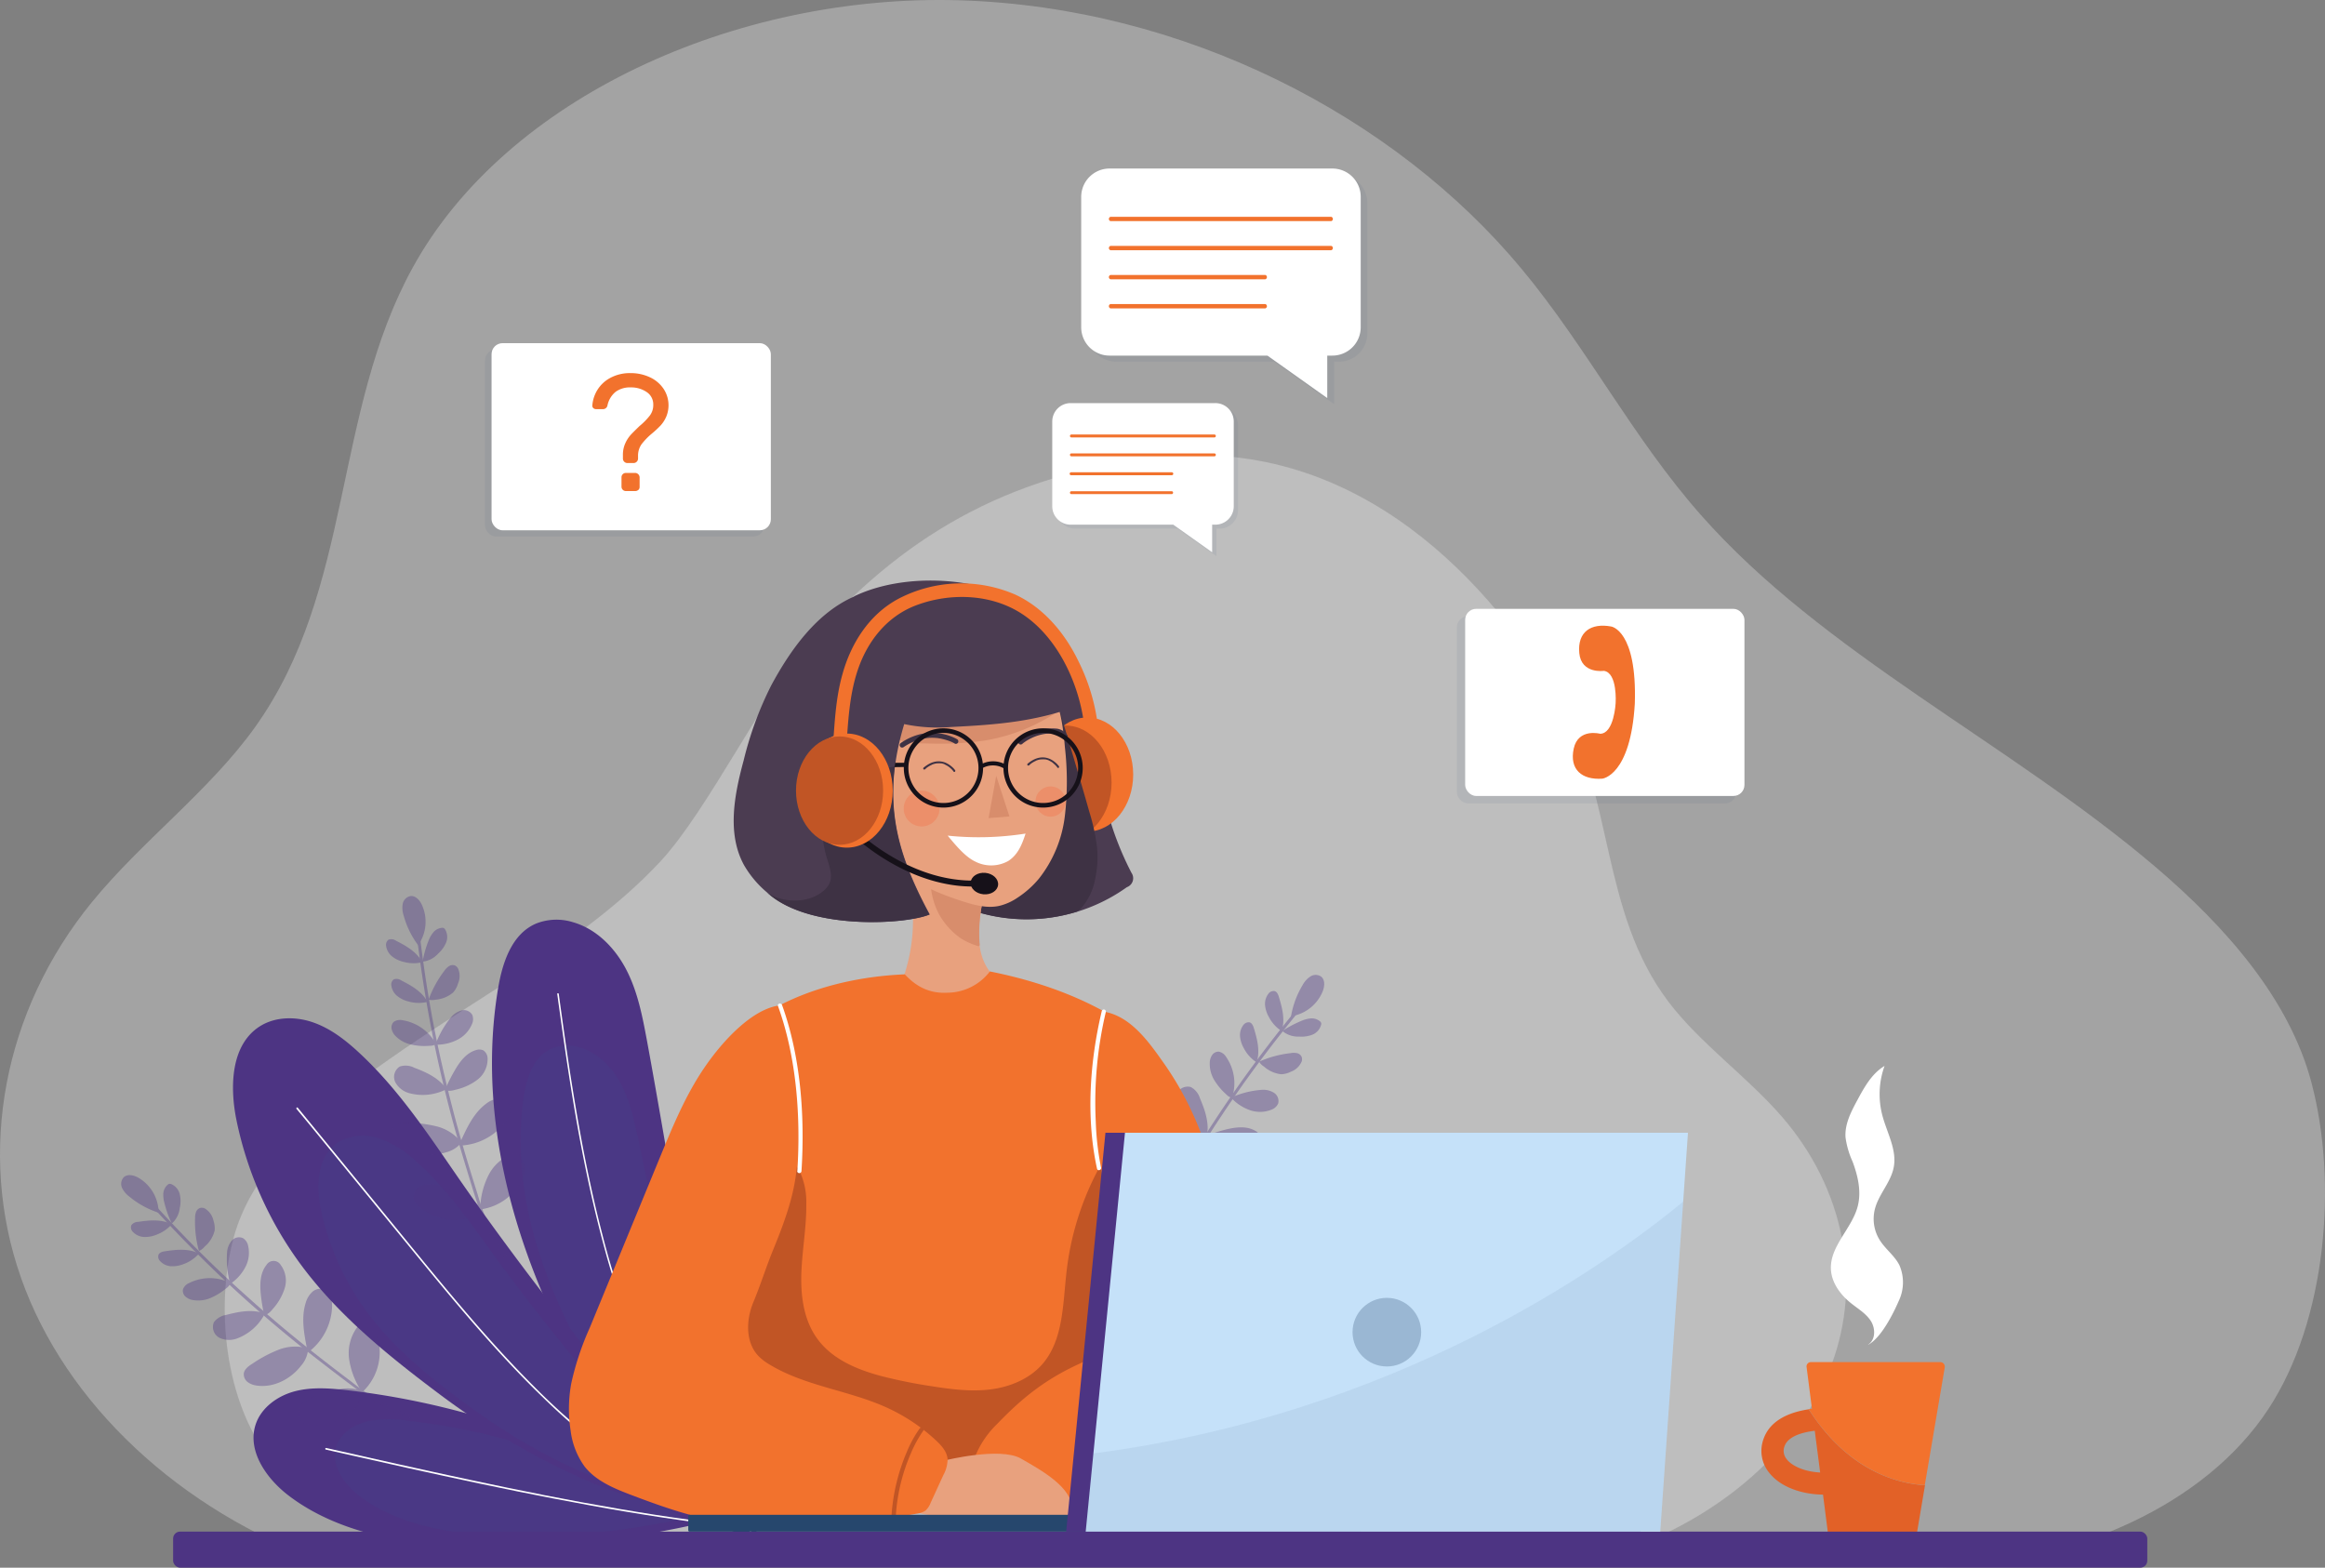 <svg xmlns="http://www.w3.org/2000/svg" width="1005.944" height="678.27" viewBox="0 0 1005.944 678.27"><rect x="0" y="0" width="1005.944" height="678.27" fill="#808080" stroke="none"/><defs><style>.a{opacity:0.31;}.b{fill:#f1f1f1;}.c{fill:#f7f7f7;}.d{fill:none;}.e{fill:#e26127;}.f{fill:#f2722d;}.g{fill:#fff;}.h{fill:#4b3c51;}.i{fill:#c15525;}.j{fill:#3e3244;}.k{fill:#e8a17e;}.l{fill:#d88d6c;}.m{fill:#161119;}.n{fill:#f27b53;opacity:0.45;}.o,.s,.u{fill:#26476d;}.o{opacity:0.07;}.p{fill:#4d3483;}.q{fill:#345d95;opacity:0.11;}.r{opacity:0.38;}.t{fill:#c5e1f9;}.u{opacity:0.27;}</style></defs><g transform="translate(0 0)"><g class="a"><path class="b" d="M840.719,678.271c57.157-2.636,113.266-26.886,140.695-68.58,25.353-38.572,30.065-98.309,18.7-141.219-9.517-36.029-36.74-67.216-67.777-93.616C869.605,321.513,788.8,282.829,735.791,222.662c-29.466-33.43-49.08-72.189-77.406-106.292C603.323,50.07,512.119,3.01,415.138.13S218.819,42.516,178.564,115.79c-34.664,63.046-25.633,139.442-68.319,198.974-19.613,27.372-48.855,49.117-70.413,75.48C1.5,437.135-10.088,498.424,9.114,552.907s68.8,100.814,131.571,123.12" transform="translate(-0.007 -0.001)"/></g><g class="a" transform="translate(97.22 196.934)"><path class="c" d="M226.038,581.487c-39.862-1.72-78.995-17.706-98.122-45.191-17.687-25.409-20.978-64.785-13.088-93.074,6.656-23.745,25.634-44.293,47.285-61.7,43.732-35.169,100.1-60.653,137.068-100.309,20.567-22.044,45.135-72.918,64.9-95.355,38.441-43.751,84.043-72.507,151.334-79.649,86.754-9.236,144.341,56.241,172.442,104.535,24.175,41.545,17.874,91.877,47.64,131.122,13.686,18.043,34.085,32.383,49.117,49.753,26.737,30.906,34.814,71.292,21.427,107.134s-48,66.449-91.765,81.145" transform="translate(-110.784 -105.33)"/></g><path class="d" d="M108.71,341.83l1.253,9.723a10.845,10.845,0,0,1-7.8-3.066,2.954,2.954,0,0,1-.561-3.029C102.409,343.176,105.606,342.148,108.71,341.83Z" transform="translate(706.387 297.289)"/><path class="e" d="M93.48,338.983c2.954-8.451,11.723-11.686,19.557-12.864,17.145,26.812,38.591,32.159,50.314,32.869l-3.4,20.1H121.283l-2.057-16.042c-9.8-.168-18.473-3.534-23.109-9.255A14.957,14.957,0,0,1,93.48,338.983Zm10.059,8.788c2.3,2.842,7.479,5.329,14.453,5.7l-2.337-18.061c-5.74.692-11.686,2.524-13.088,6.731a5.478,5.478,0,0,0,.972,5.572Z" transform="translate(669.527 283.626)"/><path class="f" d="M88.924,335.561l1.4-.224L87.989,317.2a1.87,1.87,0,0,1,1.87-2h56.054a1.982,1.982,0,0,1,1.87,2.318l-8.638,50.912C127.515,367.72,106.069,362.373,88.924,335.561Z" transform="translate(693.641 274.128)"/><path class="g" d="M113.853,367.266c5.609-2.973,10.919-13.668,13.088-18.7a18.7,18.7,0,0,0,.393-15.687c-2.057-4.095-6-6.9-8.451-10.769a17.332,17.332,0,0,1-2.15-13.574c1.664-6.451,6.955-11.573,8.152-18.117,1.421-7.666-3.029-14.958-4.992-22.586a36.01,36.01,0,0,1,1.01-21.165c-5.441,3.235-8.694,9.068-11.7,14.658-2.748,5.086-5.609,10.526-5.179,16.3a37.244,37.244,0,0,0,3.048,10.433c2.3,6.151,3.87,12.92,2.225,19.3-2.487,9.648-11.985,17.183-11.611,27.129.224,5.89,4.057,11.106,8.657,14.789,2.992,2.412,6.45,4.412,8.563,7.628s2.169,8.245-1.084,10.283" transform="translate(694.476 214.528)"/><path class="h" d="M324.383,155.26a130.206,130.206,0,0,1,9.554,30.7c1.664,10.3,2.244,20.81,4.805,30.925a133.326,133.326,0,0,0,10.1,25.69,4.113,4.113,0,0,1-1.982,6.245,74.358,74.358,0,0,1-71.049,8.47" transform="translate(140.688 135.029)"/><ellipse class="f" cx="19.856" cy="24.68" rx="19.856" ry="24.68" transform="translate(450.581 310.425)"/><ellipse class="i" cx="19.856" cy="24.68" rx="19.856" ry="24.68" transform="translate(441.232 313.922)"/><path class="j" d="M284.057,250.285,325.471,163.4c4.581,15.275,9.162,30.532,13.5,45.882A85.213,85.213,0,0,1,342.3,224.82a44.575,44.575,0,0,1-.935,13.817,25.933,25.933,0,0,1-5.852,12.06,17.549,17.549,0,0,1-1.87,1.608,74.077,74.077,0,0,1-49.584-2.019Z" transform="translate(132.383 142.108)"/><path class="k" d="M344.118,218.472c-1.87,10.545-3.422,22.436,3.122,31,1.421,1.87,3.291,3.739,3.4,6.02.131,3.085-2.8,5.347-5.609,6.712a43.845,43.845,0,0,1-34.664,1.87,5.608,5.608,0,0,1-2.505-1.514c-1.384-1.739-.486-4.282.374-6.338a76.452,76.452,0,0,0-.617-59.681" transform="translate(81.035 170.93)"/><path class="l" d="M333.635,210.4a62.953,62.953,0,0,0-2.225,22.137.973.973,0,0,1-.131.729c-.243.262-.673.168-.991,0a30.7,30.7,0,0,1-7.03-3.216,31.561,31.561,0,0,1-9.685-10.919,32.236,32.236,0,0,1-3.347-16.827" transform="translate(92.453 175.939)"/><path class="k" d="M375.233,156c7.479,8.395,9.348,20.342,10.265,31.561a129.576,129.576,0,0,1,0,29.728,54.035,54.035,0,0,1-11.218,27.185,41.656,41.656,0,0,1-9.349,8.3,23.8,23.8,0,0,1-7.871,3.5c-5.347,1.159-10.882-.393-16.1-2.075-11.891-3.852-24.119-9.068-31.467-19.164-9.554-13.181-15.874-47.846-18.342-63.944" transform="translate(75.236 135.672)"/><path class="l" d="M376.086,161.942a80.658,80.658,0,0,1-39.395,18.473,137.949,137.949,0,0,1-25.465,1.234,43.811,43.811,0,0,1-9.517-.916A17.332,17.332,0,0,1,291,173.5a11.686,11.686,0,0,1-.168-12.527" transform="translate(89.359 139.995)"/><path class="h" d="M338.94,141.181c21.184-10.246,51.847-8.114,67.309.692s21.8,16.734,29.915,35.113c.486,1.1,3.253,7.853,2.842,8.975a3.234,3.234,0,0,1-2.057,2.169c-19.052,7.254-35.786,8.563-56.091,9.573a70.676,70.676,0,0,1-20.249-1.253c-9.348,31.28-4.469,53.679,11.069,82.379-10.115,4.263-49.454,6.712-68.169-7.778a44.556,44.556,0,0,1-12.172-13.537c-7.479-13.574-4.263-30.345-.206-45.284a150.028,150.028,0,0,1,11.891-32.421c8.395-15.593,19.819-31.617,36.085-38.628" transform="translate(30.608 116.837)"/><path class="g" d="M334.4,192.87c-1.533,4.786-3.309,9.18-7.479,11.891a15.126,15.126,0,0,1-14.3.262c-4.506-2.113-8.788-7.479-11.947-11.218a130.153,130.153,0,0,0,33.786-.9" transform="translate(109.338 167.738)"/><path class="j" d="M347.034,231.5a9.648,9.648,0,0,0,3.048-3.739c1.2-2.954.168-6.282-.748-9.349a48.837,48.837,0,0,1-2.561-15.93,23.465,23.465,0,0,1,5.478-14.958c5.235-5.815,13.462-7.666,21.146-9.2l4.824-.972c-2.861,22.436,2.6,41.283,14.958,64.056-10.115,4.263-49.472,6.712-68.188-7.778-.692-.542-1.327-1.122-2-1.664a31.221,31.221,0,0,0,3.534,1.87C333.217,236.376,341.388,235.984,347.034,231.5Z" transform="translate(8.883 154.24)"/><path class="m" d="M306.08,179.2a9.348,9.348,0,0,1,9.349,0l1.01-1.5a11.05,11.05,0,0,0-11.218,0Z" transform="translate(118.848 153.216)"/><path class="m" d="M328.5,178.4l4.73-.075V176.51h-4.487Z" transform="translate(58.529 153.51)"/><path class="l" d="M307.731,179.54l5.721,17.556-9.012.729" transform="translate(123.293 156.145)"/><path class="j" d="M340.136,174.228c-.374-.224-.767-.411-1.14-.6l-.711-.318.262.112q-.9-.355-1.87-.673c-.767-.224-1.533-.43-2.3-.6a11.131,11.131,0,0,0-1.514-.243h.3a22.85,22.85,0,0,0-4.375-.15l-1.346.15h.28a20.231,20.231,0,0,0-4.319,1.047l-1.29.486.262-.093a25,25,0,0,0-4.487,2.468,1.2,1.2,0,0,1-.841.112,1.066,1.066,0,0,1-.636-.5,1.1,1.1,0,0,1-.112-.841,1.216,1.216,0,0,1,.5-.636,24.867,24.867,0,0,1,7.236-3.478,21.947,21.947,0,0,1,6.507-.879,23.576,23.576,0,0,1,5.366.692,22.447,22.447,0,0,1,3.739,1.309,13.392,13.392,0,0,1,1.458.748h0a1.065,1.065,0,0,1,.5.636,1.1,1.1,0,0,1-.112.841,1.178,1.178,0,0,1-.654.5,1.141,1.141,0,0,1-.823-.112Z" transform="translate(72.994 147.49)"/><path class="j" d="M292.683,175.251a10.83,10.83,0,0,1,1.028-.8l.617-.43-.224.15a18.074,18.074,0,0,1,1.645-.972,22.435,22.435,0,0,1,2.15-1.01c.467-.187.954-.374,1.44-.524l-.28.093a20.925,20.925,0,0,1,4.263-.935c.449,0,.916-.093,1.365-.112h-.3a20.788,20.788,0,0,1,4.45.243l1.346.243h-.262c1.664.374-.561,1.5,2.505.711a6.618,6.618,0,0,0-4.674-3.235,22.718,22.718,0,0,0-6.563.318,23.932,23.932,0,0,0-5.142,1.664,23.6,23.6,0,0,0-3.459,1.982,10.93,10.93,0,0,0-1.309.991h0a1.1,1.1,0,0,0-.374.729,1.01,1.01,0,0,0,.262.8,1.159,1.159,0,0,0,.729.374,1.178,1.178,0,0,0,.785-.262Z" transform="translate(149.633 146.598)"/><path class="j" d="M330.087,180.5a.656.656,0,0,1-.094-.15v.094l-.43-.523a10.182,10.182,0,0,0-.785-.767l-.561-.467h0a8.892,8.892,0,0,0-1.514-.935,3.929,3.929,0,0,0-.486-.243h.112a6.579,6.579,0,0,0-1.458-.449h-.337a6.354,6.354,0,0,0-1.458,0h-.318a8.075,8.075,0,0,0-1.608.393l-.486.187h.112a10.678,10.678,0,0,0-2.019,1.122l-.6.43h.094l-.5.411a.486.486,0,0,1-.318.131.505.505,0,0,1-.337-.131.448.448,0,0,1-.131-.337.486.486,0,0,1,.131-.337,15.726,15.726,0,0,1,2.262-1.571,9.664,9.664,0,0,1,2.131-.879,7.794,7.794,0,0,1,1.963-.3,8.24,8.24,0,0,1,1.87.187,7.736,7.736,0,0,1,1.571.523,11.339,11.339,0,0,1,3.141,2.262,4.75,4.75,0,0,1,.486.561,2.91,2.91,0,0,1,.3.374h0a.468.468,0,0,1,0,.355.487.487,0,0,1-.224.28.449.449,0,0,1-.355,0,.618.618,0,0,1-.28-.206Z" transform="translate(82.483 153.222)"/><path class="j" d="M306,179.666l-.112-.131h0l-.449-.542c-.243-.262-.5-.524-.767-.767l-.58-.467h.093a8.433,8.433,0,0,0-1.5-.954l-.486-.224h.112a8.4,8.4,0,0,0-1.477-.449h-.318a7.614,7.614,0,0,0-1.458,0h-.318a7.942,7.942,0,0,0-1.627.393l-.486.187h.112a11.842,11.842,0,0,0-2.019,1.122l-.6.449h.094l-.486.393a.542.542,0,0,1-.337.131.486.486,0,0,1-.337-.131.542.542,0,0,1-.131-.337.411.411,0,0,1,.131-.318,13.825,13.825,0,0,1,2.281-1.589,9.667,9.667,0,0,1,2.131-.879,7.667,7.667,0,0,1,1.87-.28,7.312,7.312,0,0,1,1.87.168,9.106,9.106,0,0,1,1.571.524,11.769,11.769,0,0,1,1.253.692c.374.262.748.542,1.1.841a9.35,9.35,0,0,1,.767.729l.5.561c.093.131.206.243.28.374h0a.467.467,0,0,1,0,.355.449.449,0,0,1-.206.28.487.487,0,0,1-.355,0,.561.561,0,0,1-.28-.224Z" transform="translate(151.535 152.429)"/><ellipse class="n" cx="7.759" cy="7.759" rx="7.759" ry="7.759" transform="translate(390.993 342.06)"/><ellipse class="n" cx="6.544" cy="6.544" rx="6.544" ry="6.544" transform="translate(448.019 340.247)"/><path class="m" d="M304.625,202.83a17.145,17.145,0,1,0-17.145-17.145A17.145,17.145,0,0,0,304.625,202.83Zm0-32.308a15.163,15.163,0,1,1-15.163,15.163A15.163,15.163,0,0,1,304.625,170.522Z" transform="translate(146.685 146.578)"/><path class="m" d="M327.685,202.83a17.145,17.145,0,1,0-17.145-17.145,17.145,17.145,0,0,0,17.145,17.145Zm0-32.308a15.163,15.163,0,1,1-15.163,15.163,15.163,15.163,0,0,1,15.163-15.163Z" transform="translate(80.509 146.578)"/><ellipse class="m" cx="5.964" cy="4.656" rx="5.964" ry="4.656" transform="translate(431.394 387.494) rotate(-174.49)"/><path class="m" d="M360.778,217.306a60.835,60.835,0,0,0,8.077.224l-.112-2.561c-31.056,1.234-54.951-23.876-55.194-24.119l-1.87,1.758C311.848,192.757,332.527,214.483,360.778,217.306Z" transform="translate(54.353 165.981)"/><path class="f" d="M392.75,194.7c-2.487-17.407-11.611-36.59-26.568-46.425-13.387-8.825-31.3-9.349-46.051-3.739-12.714,4.861-21.128,15.743-25.278,28.4-3.534,10.788-4,21.876-4.824,33.094-.28,3.739-6.077,3.739-5.8,0,.767-10.676,1.215-21.3,4.132-31.673,3.739-13.5,11.592-25.914,24.213-32.682a58.727,58.727,0,0,1,50.482-1.87c12.6,5.8,21.838,17.07,27.69,29.392a85.465,85.465,0,0,1,7.647,23.913c.5,3.646-5.067,5.216-5.609,1.533Z" transform="translate(76.116 117.406)"/><ellipse class="f" cx="19.856" cy="24.68" rx="19.856" ry="24.68" transform="translate(346.532 317.381)"/><ellipse class="i" cx="18.847" cy="23.446" rx="18.847" ry="23.446" transform="translate(344.4 318.615)"/><rect class="o" width="120.839" height="80.958" rx="4.76" transform="translate(209.838 151.183)"/><rect class="g" width="120.839" height="80.958" rx="4.76" transform="translate(212.68 148.472)"/><path class="f" d="M407.99,88.194a14.323,14.323,0,0,1,5.833,4.992,12.882,12.882,0,0,1,1.141,11.985,13.779,13.779,0,0,1-2.375,3.739,41.458,41.458,0,0,1-3.739,3.5,29.334,29.334,0,0,0-4.6,4.73,8.694,8.694,0,0,0-1.5,5.179v1.01a1.947,1.947,0,0,1-1.945,1.926h-2.655a1.947,1.947,0,0,1-1.945-1.926v-1.514a12.023,12.023,0,0,1,1.01-5.067A14.075,14.075,0,0,1,399.633,113c.935-1.01,2.188-2.225,3.739-3.739a28.664,28.664,0,0,0,4.487-4.562,7.478,7.478,0,0,0,1.477-4.693,6.376,6.376,0,0,0-2.861-5.478,11.854,11.854,0,0,0-6.9-2,10.47,10.47,0,0,0-6.469,1.87,10.228,10.228,0,0,0-3.59,5.964,1.953,1.953,0,0,1-1.87,1.571h-3.085a1.645,1.645,0,0,1-1.159-.467,1.271,1.271,0,0,1-.43-1.1,14.956,14.956,0,0,1,2.113-6.619,14.659,14.659,0,0,1,5.609-5.31,17.874,17.874,0,0,1,8.881-2.094,19.426,19.426,0,0,1,8.414,1.851Zm-5.067,48.612a1.87,1.87,0,0,1-1.365.561h-4.095a1.87,1.87,0,0,1-1.87-1.87V131.4a1.87,1.87,0,0,1,1.87-1.87h4.095a1.982,1.982,0,0,1,1.87,1.87V135.5a1.87,1.87,0,0,1-.5,1.384Z" transform="translate(-126.692 75.086)"/><path class="o" d="M338.444,40.39H242.135A12.265,12.265,0,0,0,229.87,52.749V109.1a12.265,12.265,0,0,0,12.265,12.265H310.51l25.877,18.36v-18.36H338.5A12.265,12.265,0,0,0,350.765,109.1V52.749A12.265,12.265,0,0,0,338.444,40.39Z" transform="translate(240.828 35.126)"/><path class="g" d="M336.912,39H240.585A12.265,12.265,0,0,0,228.32,51.265v56.409a12.265,12.265,0,0,0,12.265,12.265H308.9l25.877,18.379V119.939h2.132a12.265,12.265,0,0,0,12.34-12.265V51.247A12.247,12.247,0,0,0,336.912,39Z" transform="translate(239.48 33.917)"/><path class="f" d="M330.932,50.17h-95.5a.972.972,0,0,0,0,1.87h95.5a.972.972,0,0,0,0-1.87Z" transform="translate(245.049 43.632)"/><path class="f" d="M330.932,56.9h-95.5a.972.972,0,0,0,0,1.87h95.5a.972.972,0,0,0,0-1.87Z" transform="translate(245.049 49.485)"/><path class="f" d="M302.4,63.63H235.428a.972.972,0,0,0,0,1.87H302.4a.972.972,0,0,0,0-1.87Z" transform="translate(245.049 55.338)"/><path class="f" d="M302.4,70.36H235.428a.972.972,0,0,0,0,1.87H302.4a.972.972,0,0,0,0-1.87Z" transform="translate(245.049 61.191)"/><path class="o" d="M293.155,94.2h-62.56a7.965,7.965,0,0,0-7.965,7.965V138.83a7.965,7.965,0,0,0,7.965,7.965h44.368l16.827,11.929V146.795h1.365a7.965,7.965,0,0,0,7.965-7.965V102.165a7.946,7.946,0,0,0-7.965-7.965Z" transform="translate(234.531 81.925)"/><path class="g" d="M292.164,93.28H229.585a7.965,7.965,0,0,0-7.965,7.965V137.91a7.965,7.965,0,0,0,7.965,7.965h44.387L290.8,157.822V145.875h1.383a7.965,7.965,0,0,0,7.965-7.965V101.245a7.965,7.965,0,0,0-7.984-7.965Z" transform="translate(233.653 81.124)"/><path class="f" d="M288.338,100.55H226.245a.636.636,0,0,0,0,1.253H288.3a.636.636,0,0,0,0-1.253Z" transform="translate(237.217 87.447)"/><path class="f" d="M288.338,104.92H226.245a.636.636,0,0,0,0,1.253H288.3a.636.636,0,0,0,0-1.253Z" transform="translate(237.217 91.248)"/><path class="f" d="M269.86,109.29H226.3a.636.636,0,1,0,0,1.271H269.86a.636.636,0,0,0,0-1.271Z" transform="translate(237.167 95.048)"/><path class="f" d="M269.809,113.67H226.245a.636.636,0,0,0,0,1.253h43.564a.636.636,0,0,0,0-1.253Z" transform="translate(237.217 98.858)"/><rect class="o" width="120.839" height="80.958" rx="4.76" transform="translate(630.333 266.637)"/><rect class="g" width="120.839" height="80.958" rx="4.76" transform="translate(633.923 263.421)"/><path class="f" d="M162.062,156.626c.86,9.162,10.657,7.7,10.657,7.7,5.964.879,5.067,13.967,5.067,13.967s-.636,13.088-6.656,13.256c0,0-9.554-2.58-11.48,6.432s3.515,13.611,12.359,12.994c0,0,12.247-1.2,14.079-32.5,1.01-31.785-10.227-33.337-10.227-33.337C167.129,143.52,161.2,147.465,162.062,156.626Z" transform="translate(521.24 125.922)"/><path class="p" d="M464.649,476.784c-28.962-14.172-49-41.133-64.486-68.955-28.046-50.482-44.985-108.686-35.524-165.282,1.87-11.106,5.871-23.521,16.435-28.045a23.97,23.97,0,0,1,16-.58c10.321,2.973,18.3,11.312,23.128,20.7s6.862,19.875,8.788,30.2c13.555,73.236,23.091,147.725,49.266,217.577" transform="translate(-149.135 185.089)"/><path class="q" d="M461.861,452.724c-22.436-10.414-48.07-42.367-60.522-63.7-22.586-38.7-39.264-78.9-33.655-123.288,1.14-8.694,3.908-18.491,11.854-22.268a17.911,17.911,0,0,1,12.172-.823c7.946,2.113,14.228,8.432,18.117,15.668s5.7,15.35,7.479,23.353c12.153,56.839,21.277,114.762,42.854,168.74" transform="translate(-141.318 210.42)"/><path class="g" d="M363.071,230.231c2.393,17.519,4.88,35.019,7.909,52.445s6.507,34.477,10.919,51.473a351.748,351.748,0,0,0,15.163,46.107,336.192,336.192,0,0,0,21.614,43,301.547,301.547,0,0,0,27.185,38.721q1.87,2.206,3.739,4.375c.262.318-.187.767-.467.449a290.551,290.551,0,0,1-27.784-37.88,328.938,328.938,0,0,1-38.385-88.306c-4.674-17.07-8.395-34.384-11.555-51.791s-5.721-34.945-8.152-52.482c-.3-2.057-.58-4.132-.86-6.207,0-.393.6-.393.654,0Z" transform="translate(-121.298 199.893)"/><path class="p" d="M569.849,379.4a418.8,418.8,0,0,1-67.552,9.947c-37.095,2.15-82.547.8-111.995-21.838-9.554-7.348-17.893-19.389-14-30.794,2.487-7.236,9.5-12.209,16.827-14.154s15.219-1.346,22.829-.467A343.687,343.687,0,0,1,569.774,379.4" transform="translate(-265.628 279.406)"/><path class="q" d="M530.73,371.369a341.531,341.531,0,0,1-52.352,7.2c-28.793,1.533-64.075.467-86.96-16.192-7.479-5.4-13.911-14.266-10.9-22.623,1.87-5.31,7.348-8.956,13.088-10.377a50.7,50.7,0,0,1,17.706-.3,277.445,277.445,0,0,1,119.474,42.293" transform="translate(-234.867 285.643)"/><path class="g" d="M376.158,335.074q15.481,3.515,30.944,6.955,15.818,3.534,31.673,6.918t31.916,6.563c10.62,2.075,21.258,4.057,31.916,5.871s21.146,3.478,31.654,4.88l3.852.5c.449,0,.43.785,0,.729-10.526-1.384-21.015-2.992-31.486-4.73s-21.24-3.739-31.785-5.759-21.352-4.226-32.009-6.469-21.277-4.562-31.9-6.918-20.791-4.656-31.187-6.993l-3.739-.86c-.449-.112-.224-.785.224-.692Z" transform="translate(-235.05 291.405)"/><path class="p" d="M582.855,450.862c-42.106-2.206-89.091-27.2-122.821-52.5-22.193-16.64-44.125-34.309-60.522-56.708a159.39,159.39,0,0,1-27.428-61.85c-2.992-14.6-2.468-32.72,10.115-40.7,6.806-4.3,15.668-4.3,23.259-1.608s14.06,7.8,19.931,13.275c16.827,15.668,29.6,34.963,42.629,53.829,33.991,49.117,76.153,100.739,114.837,146.267" transform="translate(-269.754 204.934)"/><path class="q" d="M540.592,421.281c-32.514-1.627-68.805-20.024-94.85-38.647C428.6,370.369,411.657,357.356,399,340.865a114.763,114.763,0,0,1-21.184-45.546c-2.318-10.751-1.87-24.1,7.815-29.915a21.763,21.763,0,0,1,17.949-1.2,45.994,45.994,0,0,1,15.406,9.779c12.92,11.536,22.848,25.746,32.925,39.638,26.176,36.179,58.821,74.19,88.68,107.713" transform="translate(-238.858 228.57)"/><path class="g" d="M371,256.385l37,45.228c10.957,13.387,21.82,26.83,33,40.03,10.3,12.134,20.885,24.044,32.159,35.3A293.072,293.072,0,0,0,509,407.756a193.834,193.834,0,0,0,40.965,22.773c1.87.71,3.59,1.384,5.4,2.038.43.15.243.86-.206.692a187.849,187.849,0,0,1-41.489-21.371,273.556,273.556,0,0,1-36.328-29.915c-11.536-11.106-22.324-22.96-32.757-35.094-11.013-12.807-21.632-25.933-32.327-38.983l-37.132-45.378-4.655-5.609c-.28-.355.224-.879.523-.523Z" transform="translate(-242.172 222.874)"/><g class="r" transform="translate(52.427 508.429)"><path class="p" d="M555.424,371.765A80.114,80.114,0,0,1,532.3,359.2c-3.739-2.767-7.479-5.609-11.218-8.47-4.02-3.1-8.058-6.226-12.041-9.349q-11.33-9.049-22.212-18.7t-21.277-19.95q-10.377-10.265-20.211-21.053l-2.375-2.617c-.561-.617.355-1.552.916-.916q9.7,10.751,19.931,21t20.978,19.837q10.732,9.7,21.988,18.847c7.647,6.207,15.462,12.247,23.334,18.192a92.194,92.194,0,0,0,22.549,13.443c1.01.374,2.019.729,3.029,1.047a.651.651,0,1,1-.336,1.253Z" transform="translate(-430.583 -266.709)"/><path class="p" d="M517.348,286.625a17.556,17.556,0,0,0-8.713-13.593c-1.963-1.1-4.656-1.72-6.3-.168a4.207,4.207,0,0,0-.711,4.618,10.173,10.173,0,0,0,3.141,3.739,38.478,38.478,0,0,0,12.845,7.03" transform="translate(-501.23 -271.931)"/><path class="p" d="M499.481,291.513a10.47,10.47,0,0,0,3.908-7.161,13.238,13.238,0,0,0,0-5.871,6.357,6.357,0,0,0-3.627-4.394,1.551,1.551,0,0,0-.86-.131,1.514,1.514,0,0,0-.767.393,5.608,5.608,0,0,0-1.87,3.739,13.331,13.331,0,0,0,.524,4.282,45.446,45.446,0,0,0,3.44,9.349" transform="translate(-478.034 -270.182)"/><path class="p" d="M490.029,298.2a6.544,6.544,0,0,0,2.449-1.87,13.312,13.312,0,0,0,4.356-6.955,10.192,10.192,0,0,0-.467-4.169,8.189,8.189,0,0,0-3.609-5.31,2.991,2.991,0,0,0-2.113-.355,2.9,2.9,0,0,0-1.87,1.776,7.346,7.346,0,0,0-.411,2.636,47.018,47.018,0,0,0,1.664,14.172" transform="translate(-456.391 -265.368)"/><path class="p" d="M481.739,306.138c.243.224.636,0,.9-.187a19.725,19.725,0,0,0,5.908-6.937,13.219,13.219,0,0,0,1.1-8.974,5.029,5.029,0,0,0-2.244-3.366,4.188,4.188,0,0,0-4.861,1.1,8.619,8.619,0,0,0-2,4.88,39.916,39.916,0,0,0,1.514,14.285" transform="translate(-434.715 -259.417)"/><path class="p" d="M473.771,315.35a7.888,7.888,0,0,0,3.309-2.6,24.175,24.175,0,0,0,5.31-9.087,11.218,11.218,0,0,0-1.664-10.059,3.59,3.59,0,0,0-6.245,0c-2.748,3.422-2.842,8.245-2.412,12.6a74.382,74.382,0,0,0,1.29,8.133" transform="translate(-411.659 -254.662)"/><path class="p" d="M463.9,325.249a25.876,25.876,0,0,0,9.741-19.426c0-2.861-.729-6.282-3.4-7.329a5.235,5.235,0,0,0-5.2,1.122,10.264,10.264,0,0,0-2.823,4.749c-1.982,6.264-.748,13.088.5,19.464" transform="translate(-382.384 -249.061)"/><path class="p" d="M508.869,290.5c-4.319-1.87-9.255-1.365-13.911-.673-1.14.168-2.43.467-2.917,1.514a2.692,2.692,0,0,0,.729,2.8,6.993,6.993,0,0,0,4.749,2.188,12.749,12.749,0,0,0,5.273-.9,16.229,16.229,0,0,0,6.9-4.73" transform="translate(-475.886 -256.908)"/><path class="p" d="M515.178,283.728c-4.319-1.87-9.255-1.384-13.911-.692a3.57,3.57,0,0,0-2.917,1.514,2.73,2.73,0,0,0,.729,2.823,6.992,6.992,0,0,0,4.749,2.188,12.468,12.468,0,0,0,5.273-.916,16.228,16.228,0,0,0,6.9-4.73" transform="translate(-493.993 -262.809)"/><path class="p" d="M504.86,297.681a19.875,19.875,0,0,0-17.37.168,4.768,4.768,0,0,0-2.748,2.73,3.291,3.291,0,0,0,1.028,3.141,6.207,6.207,0,0,0,3.085,1.5,13.78,13.78,0,0,0,7.834-.879,27.262,27.262,0,0,0,6.768-4.188,4.654,4.654,0,0,0,1.87-2.487" transform="translate(-457.986 -251.202)"/><path class="p" d="M499.091,304.38c-5.254-1.87-11.031-.767-16.4.654a8.17,8.17,0,0,0-5.4,3.179A5.291,5.291,0,0,0,479.777,315a9.872,9.872,0,0,0,7.815.131,22.286,22.286,0,0,0,11.218-9.666" transform="translate(-437.165 -244.571)"/><path class="p" d="M494.23,312.47a19.577,19.577,0,0,0-12.471.636,57.358,57.358,0,0,0-11.218,5.964c-1.739,1.1-3.739,2.505-3.833,4.543a4.282,4.282,0,0,0,1.87,3.609,8.43,8.43,0,0,0,3.926,1.4c7.217.972,14.546-2.861,19-8.619a12.434,12.434,0,0,0,3.085-8.545" transform="translate(-413.664 -237.553)"/><path class="p" d="M455.259,335.5c.206.374.767.112,1.084-.168a23.559,23.559,0,0,0,6.974-20.436,10.452,10.452,0,0,0-1.365-4.038,11.049,11.049,0,0,0-5.235-3.889,2.878,2.878,0,0,0-1.514-.318,2.729,2.729,0,0,0-1.589,1.2,18.865,18.865,0,0,0-3.253,13.593,33.954,33.954,0,0,0,5.029,13.331" transform="translate(-351.714 -241.739)"/><path class="p" d="M482.028,322.722a18.7,18.7,0,0,0-10.022-1.084,49.887,49.887,0,0,0-9.835,2.749,16.1,16.1,0,0,0-6.507,3.646,5.721,5.721,0,0,0-1.047,6.88c1.4,2.019,4.188,2.412,6.637,2.356a24.6,24.6,0,0,0,13.611-4.076,16.1,16.1,0,0,0,7.011-12.022" transform="translate(-377.174 -229.108)"/></g><g class="r" transform="translate(167.008 387.678)"><path class="p" d="M458.615,356.9a79.759,79.759,0,0,1-11.573-23.652c-1.477-4.412-2.823-8.881-4.188-13.331-1.477-4.88-2.954-9.76-4.356-14.658q-3.982-13.967-7.254-28.139t-5.8-28.588q-2.524-14.378-4.3-28.868c-.15-1.159-.28-2.337-.411-3.5-.112-.841,1.178-1.066,1.271-.224,1.122,9.573,2.468,19.146,4.076,28.662s3.459,19,5.609,28.419,4.431,18.7,7.011,28.046,5.516,18.94,8.489,28.345a92.983,92.983,0,0,0,10.6,24.026c.6.879,1.234,1.739,1.87,2.6a.655.655,0,1,1-1.01.823Z" transform="translate(-407.54 -200.332)"/><path class="p" d="M447.227,227.264a17.575,17.575,0,0,0,.748-16.136c-.954-2.038-2.8-4.095-5.029-3.739a4.225,4.225,0,0,0-3.253,3.365,10.19,10.19,0,0,0,.374,4.9,38.121,38.121,0,0,0,6.394,13.088" transform="translate(-432.461 -207.348)"/><path class="p" d="M434.543,229.4a10.545,10.545,0,0,0,7.348-3.571,13.275,13.275,0,0,0,3.422-4.768,6.394,6.394,0,0,0-.411-5.609,1.384,1.384,0,0,0-1.5-.729,5.478,5.478,0,0,0-3.739,2.075,13.086,13.086,0,0,0-2.076,3.739,45.865,45.865,0,0,0-2.58,9.573" transform="translate(-419.291 -200.958)"/><path class="p" d="M431.694,238.292a6.47,6.47,0,0,0,3.048,0,13.331,13.331,0,0,0,7.572-3.141,10.1,10.1,0,0,0,2.038-3.739,8.264,8.264,0,0,0,.131-6.432,3.067,3.067,0,0,0-1.515-1.514,2.935,2.935,0,0,0-2.561.374,7.271,7.271,0,0,0-1.87,1.87,47.152,47.152,0,0,0-6.862,12.508" transform="translate(-413.226 -193.454)"/><path class="p" d="M428.747,248.331c0,.318.5.393.841.374a19.874,19.874,0,0,0,8.844-2.244,13.293,13.293,0,0,0,6.1-6.656,5.029,5.029,0,0,0,.112-4.057,4.207,4.207,0,0,0-4.6-1.87,8.694,8.694,0,0,0-4.45,2.842,39.638,39.638,0,0,0-7.03,12.508" transform="translate(-407.344 -184.385)"/><path class="p" d="M425.2,260.542a8.171,8.171,0,0,0,4.282-.243,24.607,24.607,0,0,0,9.573-4.319,11.218,11.218,0,0,0,4.469-9.18,4.244,4.244,0,0,0-1.87-3.59,4.338,4.338,0,0,0-3.141-.094c-4.226,1.215-7.086,5.086-9.255,8.9a71.025,71.025,0,0,0-3.739,7.367" transform="translate(-399.57 -176.458)"/><path class="p" d="M420.065,274.51a25.783,25.783,0,0,0,19.183-10.19c1.72-2.3,3.047-5.609,1.477-7.946a5.235,5.235,0,0,0-4.88-2.094,10.227,10.227,0,0,0-5.048,2.244c-5.254,3.945-8.152,10.19-10.882,16.154" transform="translate(-387.593 -166.569)"/><path class="p" d="M454.327,235.791c-2.431-4.039-6.768-6.469-10.956-8.6a3.571,3.571,0,0,0-3.253-.467,2.73,2.73,0,0,0-1.047,2.711,6.974,6.974,0,0,0,2.618,4.543,12.434,12.434,0,0,0,4.824,2.318,16.042,16.042,0,0,0,8.358.131" transform="translate(-436.757 -190.672)"/><path class="p" d="M455.529,226.615c-2.431-4.039-6.75-6.488-10.956-8.619a3.553,3.553,0,0,0-3.253-.449,2.749,2.749,0,0,0-1.028,2.711,7.068,7.068,0,0,0,2.6,4.543,12.4,12.4,0,0,0,4.824,2.3,16.042,16.042,0,0,0,8.357.15" transform="translate(-440.24 -198.66)"/><path class="p" d="M456.049,246.078a19.931,19.931,0,0,0-14.266-9.928,4.824,4.824,0,0,0-3.739.654,3.328,3.328,0,0,0-.972,3.16,6.246,6.246,0,0,0,1.645,2.992,13.594,13.594,0,0,0,6.9,3.739,26.326,26.326,0,0,0,7.946.5,4.693,4.693,0,0,0,2.973-.916" transform="translate(-434.627 -182.412)"/><path class="p" d="M457.294,256.461c-3.216-4.525-8.545-7.011-13.742-8.956a8.152,8.152,0,0,0-6.245-.524,5.273,5.273,0,0,0-1.87,6.974,9.816,9.816,0,0,0,6.282,4.637,22.436,22.436,0,0,0,14.808-1.346" transform="translate(-431.31 -173.219)"/><path class="p" d="M460.6,268.129a19.576,19.576,0,0,0-10.526-6.712,57.961,57.961,0,0,0-12.583-1.608c-2.057-.112-4.431-.094-5.759,1.5a4.188,4.188,0,0,0-.58,3.983,8.265,8.265,0,0,0,2.393,3.422c5.31,4.992,13.5,6.1,20.455,3.964a12.415,12.415,0,0,0,7.479-5.16" transform="translate(-428.167 -161.759)"/><path class="p" d="M416.63,290.613c0,.43.58.542.991.486a23.5,23.5,0,0,0,17.519-12.62,10.285,10.285,0,0,0,1.215-4.095,11.218,11.218,0,0,0-2-6.189,2.993,2.993,0,0,0-1.066-1.14,2.785,2.785,0,0,0-1.982,0,18.884,18.884,0,0,0-10.526,9.218,33.935,33.935,0,0,0-3.609,13.761" transform="translate(-376.38 -155.58)"/><path class="p" d="M455.58,285.16a18.7,18.7,0,0,0-7.479-6.694,49.521,49.521,0,0,0-9.61-3.459,15.95,15.95,0,0,0-7.479-.8,5.74,5.74,0,0,0-4.842,5.011c0,2.449,2.019,4.394,4.057,5.759a24.55,24.55,0,0,0,13.443,4.562,16.08,16.08,0,0,0,12.676-5.74" transform="translate(-414.209 -149.323)"/></g><g class="r" transform="translate(477.297 421.805)"><path class="p" d="M236.771,357.767a79.516,79.516,0,0,1,9.068-24.717c2.169-4.113,4.469-8.171,6.731-12.246,2.487-4.45,4.992-8.881,7.572-13.275q7.329-12.565,15.294-24.717t16.64-23.97q8.6-11.742,17.856-23.053c.748-.916,1.5-1.87,2.262-2.73s1.571.112,1.047.767q-9.255,11.218-17.893,22.773t-16.659,23.67q-8.04,12.06-15.425,24.512c-5.03,8.47-9.872,17.07-14.6,25.727a92.66,92.66,0,0,0-10.022,24.306c-.224,1.047-.411,2.094-.58,3.16a.654.654,0,0,1-1.29-.168Z" transform="translate(-227.439 -219.41)"/><path class="p" d="M233.208,243.174a17.575,17.575,0,0,0,12.172-10.6c.8-2.113,1.01-4.861-.748-6.263a4.207,4.207,0,0,0-4.674,0,10.3,10.3,0,0,0-3.291,3.646A38.61,38.61,0,0,0,231.6,243.7" transform="translate(-150.342 -225.601)"/><path class="p" d="M232.49,240.711a10.564,10.564,0,0,0,7.666,2.823,13.257,13.257,0,0,0,5.8-.823,6.32,6.32,0,0,0,3.739-4.226,1.346,1.346,0,0,0-.486-1.57,5.609,5.609,0,0,0-4.057-1.234A13.445,13.445,0,0,0,241,236.822a46.739,46.739,0,0,0-8.713,4.749" transform="translate(-155.42 -216.855)"/><path class="p" d="M236.823,247.445a6.226,6.226,0,0,0,2.15,2.15,13.349,13.349,0,0,0,7.479,3.309,10.208,10.208,0,0,0,4.039-1.066,8.189,8.189,0,0,0,4.73-4.356,3.1,3.1,0,0,0,0-2.131,2.861,2.861,0,0,0-2.038-1.589,6.769,6.769,0,0,0-2.674,0,46.313,46.313,0,0,0-13.78,3.739" transform="translate(-169.362 -209.922)"/><path class="p" d="M242.983,255.34c-.187.28,0,.636.318.879a19.949,19.949,0,0,0,7.741,4.843,13.313,13.313,0,0,0,9.012-.224,5.141,5.141,0,0,0,3.029-2.73,4.244,4.244,0,0,0-1.87-4.656,8.787,8.787,0,0,0-5.123-1.253,40.048,40.048,0,0,0-13.911,3.59" transform="translate(-187.358 -202.485)"/><path class="p" d="M246.383,264.848a8.02,8.02,0,0,0,3.141,2.917,24.418,24.418,0,0,0,9.741,3.926,11.218,11.218,0,0,0,9.722-3.122,4.263,4.263,0,0,0,1.271-3.87,4.207,4.207,0,0,0-2.113-2.318c-3.739-2.225-8.563-1.608-12.826-.542a76.364,76.364,0,0,0-7.853,2.449" transform="translate(-202.331 -194.923)"/><path class="p" d="M251.2,276.747a25.9,25.9,0,0,0,20.567,6.806c2.861-.355,6.1-1.645,6.768-4.45a5.254,5.254,0,0,0-1.87-4.973,10.151,10.151,0,0,0-5.1-2.094c-6.469-1.047-12.994,1.159-19.183,3.328" transform="translate(-219.618 -185.451)"/><path class="p" d="M254.266,253.123c1.234-4.543,0-9.348-1.365-13.854-.318-1.1-.823-2.337-1.87-2.674a2.8,2.8,0,0,0-2.692,1.122,7.142,7.142,0,0,0-1.458,5.048,12.657,12.657,0,0,0,1.664,5.067,16.023,16.023,0,0,0,5.609,6.133" transform="translate(-187.647 -216.067)"/><path class="p" d="M248.475,245.895c1.234-4.543,0-9.349-1.365-13.855-.318-1.1-.823-2.356-1.87-2.674a2.767,2.767,0,0,0-2.692,1.122,7.124,7.124,0,0,0-1.458,5.029,12.658,12.658,0,0,0,1.664,5.086,16.155,16.155,0,0,0,5.609,6.133" transform="translate(-171.031 -222.357)"/><path class="p" d="M262.176,262.845a19.912,19.912,0,0,0-2.692-17.164,4.842,4.842,0,0,0-3.1-2.318,3.366,3.366,0,0,0-2.973,1.477,6.077,6.077,0,0,0-1.01,3.272,13.555,13.555,0,0,0,2.019,7.666,27.151,27.151,0,0,0,5.142,6.1,4.768,4.768,0,0,0,2.711,1.514" transform="translate(-206.271 -210.158)"/><path class="p" d="M272.279,272.627c1.047-5.46-.841-11.013-3.029-16.117a8.208,8.208,0,0,0-3.945-4.88,5.291,5.291,0,0,0-6.357,3.459,9.853,9.853,0,0,0,1.01,7.741,22.323,22.323,0,0,0,11.218,9.76" transform="translate(-227.367 -203.113)"/><path class="p" d="M283.822,285.731a19.444,19.444,0,0,0-2.449-12.246,57.093,57.093,0,0,0-7.479-10.209c-1.346-1.552-2.992-3.253-5.048-3.122a4.244,4.244,0,0,0-3.291,2.337,8.358,8.358,0,0,0-.823,4.095c0,7.292,4.955,13.967,11.218,17.519a12.321,12.321,0,0,0,8.9,1.87" transform="translate(-251.138 -195.557)"/><path class="p" d="M258.313,290.99c-.337.28,0,.785.337,1.066a23.5,23.5,0,0,0,21.221,3.908,10.693,10.693,0,0,0,3.739-1.87,10.975,10.975,0,0,0,3.066-5.74,2.131,2.131,0,0,0-1.309-2.936,18.94,18.94,0,0,0-13.948-1.253,34.439,34.439,0,0,0-12.433,6.918" transform="translate(-240.924 -175.351)"/><path class="p" d="M290.141,300.473a18.492,18.492,0,0,0-.393-10.078,48.31,48.31,0,0,0-4.151-9.349,16.134,16.134,0,0,0-4.543-5.908,5.721,5.721,0,0,0-6.955,0c-1.87,1.683-1.776,4.506-1.365,6.918a24.529,24.529,0,0,0,6.02,12.864,16.061,16.061,0,0,0,12.92,5.179" transform="translate(-272.49 -183.543)"/></g><path class="f" d="M358.29,226.053c-25.989,1.1-54.109,8.956-73.143,26.7a13.405,13.405,0,0,0-3.908,5.235c-1.01,3.048,0,6.357,1.01,9.348a192.224,192.224,0,0,1,1.72,109.845c-2.655,9.348-6.039,18.7-6.955,28.289s1.01,20.155,7.7,27.223a36.717,36.717,0,0,0,10.227,7.18c20.81,10.508,45.228,10.115,68.525,9.161,14.378-.6,28.868-1.346,42.7-5.291s27.111-11.349,35.524-23.016c8.675-12.022,11.386-27.316,12.49-42.106,2.505-33.655-2.057-67.309-2.692-100.964-.187-9.8,0-19.894,3.852-28.906-17.762-12.284-38.965-19.744-60.13-23.951a23.352,23.352,0,0,1-18.491,9.2c-7.479.393-13.275-2.487-18.417-8.04" transform="translate(33.077 195.507)"/><path class="i" d="M276.206,366.513c.841-9.685-6.039-20.885-3.59-30.233,6.226-23.783,17.968-46.911,15.444-71.46a27.914,27.914,0,0,1,12.994,11.555,31.524,31.524,0,0,1,2.9,14.285c.112,9.816-1.72,19.557-2.113,29.354s.841,20.137,6.376,28.176c6.357,9.348,17.351,13.948,28.045,16.827a217.875,217.875,0,0,0,21.932,4.431c8.47,1.327,17.089,2.449,25.578,1.365s17-4.637,22.586-11.218c8.862-10.526,8.6-25.821,10.19-39.619a123.962,123.962,0,0,1,13.35-43.6c2.132-4.02,4.618-8.077,8.451-10.452h0c1.309,24.587,15.537,50.482,13.855,74.938-1.01,14.808-15.967,28.85-23.97,40.872-7.759,11.667-20.024,19.09-32.795,23.016S369.261,409.441,356,410.04c-21.5.954-44.069,1.346-63.289-9.162a34.154,34.154,0,0,1-9.442-7.18C277.141,386.687,275.365,376.2,276.206,366.513Z" transform="translate(44.898 230.313)"/><path class="f" d="M300.9,234.09c-8.04,35.693-1.122,77.8,7.8,113.285,2.655,10.526,2.094,22.081-1.683,27.447s-10.657,8.862-16.827,11.7c-14.341,6.6-24.306,14.4-35.225,25.765a41.227,41.227,0,0,0-10.3,15.724c-1.87,6.039-1.346,13.088,2.692,18.005s10.227,6.581,16.266,6.581,11.947-1.683,17.837-3.066a186.665,186.665,0,0,1,29.915-4.487c8.732-.6,17.631-.6,26.045-3.066a49.977,49.977,0,0,0,28.532-22.773,59.83,59.83,0,0,0,7.479-36.01,128.044,128.044,0,0,0-4.095-19.595c-7.18-26.737-17.089-50.127-26.176-76.265a137.682,137.682,0,0,0-17.07-32.028c-6.525-9.255-14.079-19.314-25.241-21.221" transform="translate(176.677 203.587)"/><path class="g" d="M284.984,302.477c-4.843-22.062-3.122-46.462,2.057-68.207a.9.9,0,0,1,1.739.467,170,170,0,0,0-4.338,47.416,119.836,119.836,0,0,0,2.281,19.838C286.985,303.131,285.227,303.617,284.984,302.477Z" transform="translate(189.659 203.164)"/><path class="k" d="M304.184,339.284s23.895-5.927,32.832-.8,22.53,12.6,22.118,22.1v3.908s-64.056,1.87-69.179-3.908" transform="translate(104.684 292.561)"/><path class="f" d="M410.075,232.65c-11.723,1.346-24.53,14.958-32.645,26.83s-13.63,25.166-19.09,38.4l-30.644,74.4a122.529,122.529,0,0,0-7.89,23.689,60.525,60.525,0,0,0-.337,20.567,33.373,33.373,0,0,0,6.058,15.631c4.955,6.282,12.751,9.479,20.211,12.321,15.78,6,31.953,11.611,48.78,12.77a186.525,186.525,0,0,0,19.931,0c18.342-.673,36.777-1.346,54.82-4.693a8.49,8.49,0,0,0,3.739-1.327,8.6,8.6,0,0,0,2.244-3.384l5.46-11.91a14.529,14.529,0,0,0,1.87-6.974c-.262-3.253-2.655-5.908-5.067-8.133a79.686,79.686,0,0,0-21.576-14.322c-16.266-7.311-34.851-9.143-50.127-18.323a23.354,23.354,0,0,1-5.142-3.908c-5.609-5.983-5.291-15.612-2.132-23.2s5.366-14.827,8.47-22.436c6.9-16.827,10.358-27.952,10.732-42.423.542-20.567-1.01-44.05-7.591-63.57" transform="translate(-72.593 202.335)"/><path class="i" d="M338.04,331.668a51.691,51.691,0,0,0-5.273,9.554,80.25,80.25,0,0,0-6.6,27.017.937.937,0,0,1-1.87,0,83.611,83.611,0,0,1,6.525-27.186,51.6,51.6,0,0,1,5.609-10.283c.692-.935,2.262,0,1.57.9Z" transform="translate(61.441 287.333)"/><path class="g" d="M360.716,304.717c1.5-23.6-.318-49.08-8.358-71.385-.393-1.1,1.346-1.571,1.739-.486,8.1,22.436,9.928,48.145,8.414,71.871a.937.937,0,0,1-1.87,0Z" transform="translate(-15.736 201.97)"/><rect class="p" width="854.154" height="15.612" rx="3.03" transform="translate(74.902 662.658)"/><rect class="s" width="291.355" height="7.254" rx="0.5" transform="translate(297.789 655.404)"/><path class="p" d="M151.94,434.693H400.517l12-172.573H168.936Z" transform="translate(309.354 227.965)"/><path class="t" d="M147.42,434.693H396L408,262.12H164.416Z" transform="translate(322.325 227.965)"/><ellipse class="u" cx="14.845" cy="14.845" rx="14.845" ry="14.845" transform="translate(585.199 561.526)"/><path class="o" d="M407.128,278.07l-9.928,142.6H148.53l3.328-33.655C282.849,370.059,372.894,306.246,407.128,278.07Z" transform="translate(321.121 241.836)"/></g></svg>
